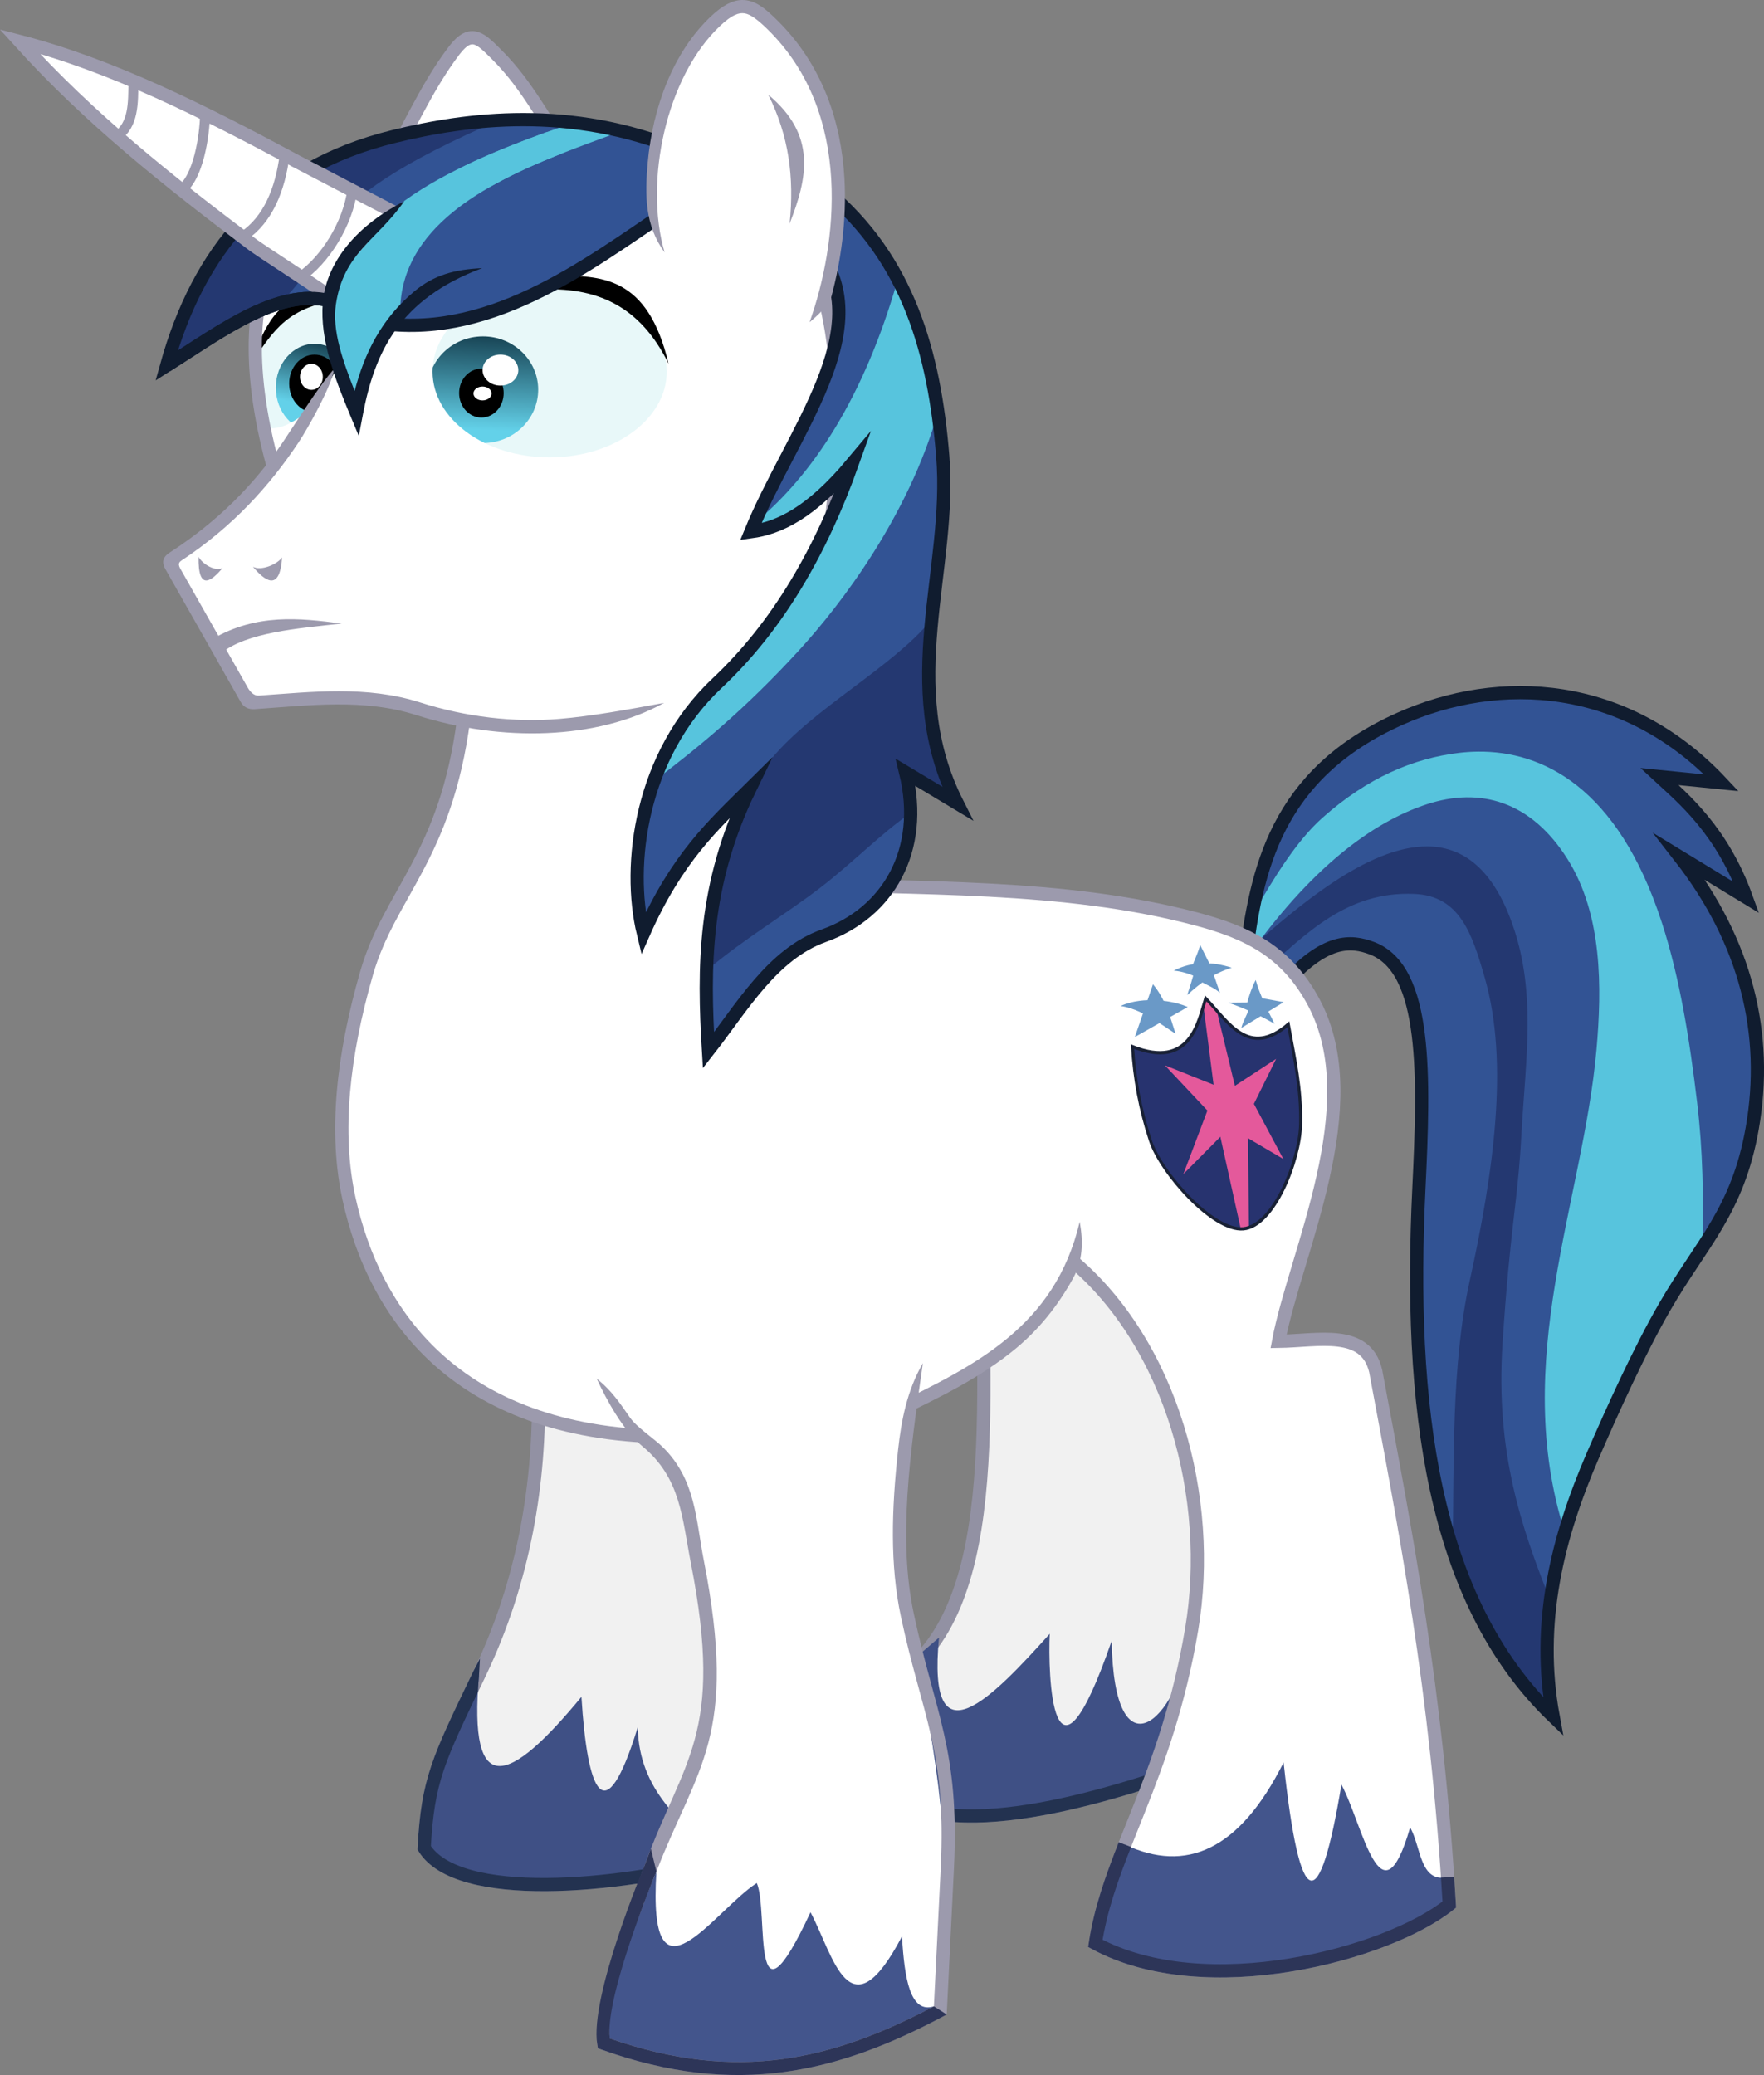 <?xml version="1.0" encoding="UTF-8" standalone="no"?>
<!-- Created with Inkscape (http://www.inkscape.org/) -->
<svg xmlns:dc="http://purl.org/dc/elements/1.1/" xmlns:cc="http://creativecommons.org/ns#" xmlns:rdf="http://www.w3.org/1999/02/22-rdf-syntax-ns#" xmlns:svg="http://www.w3.org/2000/svg" xmlns="http://www.w3.org/2000/svg" xmlns:xlink="http://www.w3.org/1999/xlink" xmlns:sodipodi="http://sodipodi.sourceforge.net/DTD/sodipodi-0.dtd" xmlns:inkscape="http://www.inkscape.org/namespaces/inkscape" id="svg2" version="1.1" inkscape:version="0.91 r13725" width="5338.481" height="6278.173" viewBox="0 0 5338.481 6278.173" sodipodi:docname="Shining-TechnoU.svg" inkscape:export-filename="/home/tps/Crypt/tmp/wip/reqs/Orgs/Shining-Techno.png" inkscape:export-xdpi="101.15044" inkscape:export-ydpi="101.15044">
  <rect x="0" y="0" width="5338.481" height="6278.173" fill="#808080" stroke="none"/>
  <defs id="defs6">
    <linearGradient inkscape:collect="always" id="linearGradient5582">
      <stop style="stop-color:#1a4859;stop-opacity:1;" offset="0" id="stop5584"/>
      <stop style="stop-color:#63d1e9;stop-opacity:1" offset="1" id="stop5586"/>
    </linearGradient>
    <clipPath clipPathUnits="userSpaceOnUse" id="clipPath4140">
      <rect style="opacity:1;fill:#f5f5f5;fill-opacity:1;stroke:none;stroke-width:20;stroke-linecap:butt;stroke-linejoin:miter;stroke-miterlimit:6;stroke-dasharray:none;stroke-opacity:1" id="rect4142" width="287.687" height="300.195" x="1293.029" y="448.339"/>
    </clipPath>
    <clipPath clipPathUnits="userSpaceOnUse" id="clipPath4140-3">
      <rect style="opacity:1;fill:#f5f5f5;fill-opacity:1;stroke:none;stroke-width:20;stroke-linecap:butt;stroke-linejoin:miter;stroke-miterlimit:6;stroke-dasharray:none;stroke-opacity:1" id="rect4142-6" width="287.687" height="300.195" x="1293.029" y="448.339"/>
    </clipPath>
    <clipPath clipPathUnits="userSpaceOnUse" id="clipPath4424">
      <g id="g4426" style="opacity:1" transform="translate(-4.0036525e-6,3.6252942e-5)">
        <ellipse style="opacity:1;fill:#ffffff;fill-opacity:1;stroke:none;stroke-width:20;stroke-linecap:butt;stroke-linejoin:miter;stroke-miterlimit:6;stroke-dasharray:none;stroke-opacity:1" id="ellipse4428" cx="-531.529" cy="-232.31" rx="368.857" ry="408.992" transform="matrix(1,0,-0.067,0.998,0,0)"/>
        <path style="color:#000000;font-style:normal;font-variant:normal;font-weight:normal;font-stretch:normal;font-size:medium;line-height:normal;font-family:sans-serif;text-indent:0;text-align:start;text-decoration:none;text-decoration-line:none;text-decoration-style:solid;text-decoration-color:#000000;letter-spacing:normal;word-spacing:normal;text-transform:none;direction:ltr;block-progression:tb;writing-mode:lr-tb;baseline-shift:baseline;text-anchor:start;white-space:normal;clip-rule:nonzero;display:inline;overflow:visible;visibility:visible;opacity:1;isolation:auto;mix-blend-mode:normal;color-interpolation:sRGB;color-interpolation-filters:linearRGB;solid-color:#000000;solid-opacity:1;fill:#000000;fill-opacity:1;fill-rule:nonzero;stroke:none;stroke-width:30;stroke-linecap:butt;stroke-linejoin:miter;stroke-miterlimit:6;stroke-dasharray:none;stroke-dashoffset:0;stroke-opacity:1;color-rendering:auto;image-rendering:auto;shape-rendering:auto;text-rendering:auto;enable-background:accumulate" d="m -472.334,-647.443 c -44.481,-0.474 -93.602,6.246 -142.943,23.211 -54.177,18.628 -107.904,50.534 -155.292,98.737 -63.952,65.052 -84.797,133.618 -104.769,225.213 30.341,-52.788 56.394,-115.026 89.995,-161.676 50.807,-70.538 115.154,-111.668 179.822,-133.903 104.512,-35.935 211.774,-19.724 257.875,5.695 44.693,24.643 130.794,104.274 167.531,217.748 25.649,79.224 30.089,175.745 -20.497,284.1 -24.978,53.504 -55.298,100.145 -83.61,154.629 -0.993,7.945 111.829,-121.638 134.035,-205.381 24.227,-91.369 21.164,-172.937 -1.385,-242.588 -39.615,-122.366 -127.852,-205.147 -181.59,-234.777 -32.462,-17.899 -81.982,-30.399 -139.172,-31.008 z" id="path4430" inkscape:connector-curvature="0" sodipodi:nodetypes="ssscssssscssss"/>
      </g>
    </clipPath>
    <clipPath clipPathUnits="userSpaceOnUse" id="clipPath4461">
      <path sodipodi:nodetypes="ccccc" inkscape:connector-curvature="0" id="path4463" d="m -785.363,-451.994 78.985,569.002 c 123.996,-166.749 238.766,-340.255 332.711,-648.369 l -165.933,-142.507 c -79.694,8.334 -162.622,111.978 -245.763,221.874 z" style="opacity:1;fill:#ffffff;fill-opacity:1;stroke:none;stroke-width:20;stroke-linecap:butt;stroke-linejoin:miter;stroke-miterlimit:6;stroke-dasharray:none;stroke-opacity:1"/>
    </clipPath>
    <clipPath clipPathUnits="userSpaceOnUse" id="clipPath5072">
      <path sodipodi:nodetypes="cssssssccssssc" inkscape:connector-curvature="0" id="path5074" d="m -3146.154,4024.996 c -233.077,-348.104 -171.649,-690.167 234.185,-926.698 245.512,-143.091 330.151,-325.447 402.957,-544.745 180.815,-544.629 391.216,-328.736 634.177,-508.48 97.004,-71.764 174.225,-176.713 226.747,-292.237 68.979,-151.724 54.354,-343.146 93.081,-491.678 83.515,-320.307 290.864,-306.877 516.083,-389.021 420.48,-153.361 524.811,-383.978 588.432,-624.07 L -1586.592,-1081.24 c -211.422,91.515 -525.738,510.622 -681.956,735.175 -114.688,164.857 -200.769,266.209 -340.687,361.427 -212.347,144.508 -313.579,393.245 -335.193,671.958 -26.166,337.395 -177.652,398.531 -357.695,583.326 -792.927,813.857 -311.308,2494.378 155.969,2754.35 z" style="opacity:1;fill:#0000ff;fill-opacity:1;stroke:#0000ad;stroke-width:40;stroke-linecap:butt;stroke-linejoin:miter;stroke-miterlimit:6;stroke-dasharray:none;stroke-opacity:1"/>
    </clipPath>
    <clipPath clipPathUnits="userSpaceOnUse" id="clipPath5218">
      <path sodipodi:nodetypes="cssscsscsc" inkscape:connector-curvature="0" id="path5220" d="m 2555.366,-1201.098 c -129.047,-260.382 -0.833,-321.636 208.578,-286.143 109.579,18.572 241.744,25.315 367.637,21.786 335.876,-9.417 359.244,-209.658 438.49,-367.984 30.485,-60.907 126.267,-63.102 154.246,-136.197 -147.508,-42.045 -279.288,-125.32 -457.907,-102.766 -196.167,24.77 -365.245,70.562 -542.449,127.127 -88.96,28.396 -167.367,78.704 -216.252,189.429 -78.364,60.094 -123.796,125.821 -143.673,190.893 -37.332,122.215 28.56,307.534 191.329,363.855 z" style="display:inline;opacity:1;fill:#0000ff;fill-opacity:1;stroke:none;stroke-width:50.447;stroke-linecap:butt;stroke-linejoin:miter;stroke-miterlimit:6;stroke-dasharray:none;stroke-opacity:1"/>
    </clipPath>
    <clipPath clipPathUnits="userSpaceOnUse" id="clipPath5072-2">
      <path sodipodi:nodetypes="cssssssccssssc" inkscape:connector-curvature="0" id="path5074-0" d="m -3146.154,4024.996 c -233.077,-348.104 -171.649,-690.167 234.185,-926.698 245.512,-143.091 330.151,-325.447 402.957,-544.745 180.815,-544.629 391.216,-328.736 634.177,-508.48 97.004,-71.764 174.225,-176.713 226.747,-292.237 68.979,-151.724 54.354,-343.146 93.081,-491.678 83.515,-320.307 290.864,-306.877 516.083,-389.021 420.48,-153.361 524.811,-383.978 588.432,-624.07 L -1586.592,-1081.24 c -211.422,91.515 -525.738,510.622 -681.956,735.175 -114.688,164.857 -200.769,266.209 -340.687,361.427 -212.347,144.508 -313.579,393.245 -335.193,671.958 -26.166,337.395 -177.652,398.531 -357.695,583.326 -792.927,813.857 -311.308,2494.378 155.969,2754.35 z" style="opacity:1;fill:#0000ff;fill-opacity:1;stroke:#0000ad;stroke-width:40;stroke-linecap:butt;stroke-linejoin:miter;stroke-miterlimit:6;stroke-dasharray:none;stroke-opacity:1"/>
    </clipPath>
    <clipPath clipPathUnits="userSpaceOnUse" id="clipPath5218-6">
      <path sodipodi:nodetypes="cssscsscsc" inkscape:connector-curvature="0" id="path5220-8" d="m 2555.366,-1201.098 c -129.047,-260.382 -0.833,-321.636 208.578,-286.143 109.579,18.572 241.744,25.315 367.637,21.786 335.876,-9.417 359.244,-209.658 438.49,-367.984 30.485,-60.907 126.267,-63.102 154.246,-136.197 -147.508,-42.045 -279.288,-125.32 -457.907,-102.766 -196.167,24.77 -365.245,70.562 -542.449,127.127 -88.96,28.396 -167.367,78.704 -216.252,189.429 -78.364,60.094 -123.796,125.821 -143.673,190.893 -37.332,122.215 28.56,307.534 191.329,363.855 z" style="display:inline;opacity:1;fill:#0000ff;fill-opacity:1;stroke:none;stroke-width:50.447;stroke-linecap:butt;stroke-linejoin:miter;stroke-miterlimit:6;stroke-dasharray:none;stroke-opacity:1"/>
    </clipPath>
    <clipPath clipPathUnits="userSpaceOnUse" id="clipPath5956">
      <path style="opacity:1;fill:#0000ff;fill-opacity:1;stroke:none;stroke-width:40;stroke-linecap:butt;stroke-linejoin:miter;stroke-miterlimit:6;stroke-dasharray:none;stroke-opacity:1" d="M -16.953,-1235.148 C 814.576,-890.731 917.197,451.457 70.757,938.487" id="path5958" inkscape:connector-curvature="0" sodipodi:nodetypes="cc"/>
    </clipPath>
    <clipPath clipPathUnits="userSpaceOnUse" id="clipPath6723">
      <path style="display:inline;opacity:1;fill:#0000ff;fill-opacity:1;stroke:none;stroke-width:40;stroke-linecap:butt;stroke-linejoin:miter;stroke-miterlimit:5;stroke-dasharray:none;stroke-opacity:1" d="m 1188.104,1446.805 c 420.964,-334.918 1044.274,-362.579 1486.958,-185.051 994.24,589.34 651.433,1594.728 508.298,2264.913 101.614,496.232 -71.863,714.841 -364.232,824.546 -954.776,-439.666 -1141.838,-112.252 -1226.589,170.387 -142.756,476.079 -279.293,699.479 -697.595,720.818 -303.096,15.462 -516.947,147.192 -745.719,268.634 -274.614,145.775 -493.549,136.729 -842.031,45.076 -280.42,-73.752 -1131.796,-12.319 -1166.242,-185.399 285.792,21.549 343.93,-216.996 502.33,-375.471 178.931,-179.016 79.023,-398.181 167.217,-582.138 192.48,-401.476 988.282,-455.514 1277.919,-760.62 292.95,-308.595 155.421,-886.087 617.379,-979.412 628.537,-126.977 2406.206,-619.86 482.306,-1226.284 z" id="path6725" inkscape:connector-curvature="0" sodipodi:nodetypes="ccccsssscssssc"/>
    </clipPath>
    <clipPath clipPathUnits="userSpaceOnUse" id="clipPath6816">
      <path style="opacity:1;fill:none;fill-opacity:1;stroke:#00ff00;stroke-width:40;stroke-linecap:butt;stroke-linejoin:miter;stroke-miterlimit:5;stroke-dasharray:none;stroke-opacity:1" d="m 1271.875,3445.625 365.625,9.375 -126.562,406.25 -88.951,34.149 -21.863,78.222 -52.378,301.691 c 0,0 0.883,219.319 8.695,219.319 7.812,0 319.443,-56.583 319.443,-56.583 l 57.734,-61.82 L 2050,4005 l 218.75,-3.125 -17.188,693.75 c 0,0 -864.062,59.375 -871.875,51.562 C 1371.875,4739.375 864.062,4605 864.062,4605 Z" id="path6818" inkscape:connector-curvature="0" sodipodi:nodetypes="ccccccscccccscc"/>
    </clipPath>
    <clipPath clipPathUnits="userSpaceOnUse" id="clipPath4593">
      <path style="opacity:0.597;fill:none;fill-opacity:0.98;stroke:#00ff00;stroke-width:40;stroke-linecap:butt;stroke-linejoin:miter;stroke-miterlimit:6;stroke-dasharray:none;stroke-opacity:0.98" d="m -562.823,392.418 5276.784,-415.425 894.68,3338.991 0,4006.08 -5075.449,0 -5515.433,0 0,-3641.6 2252.312,-1675.72 1288.011,2258.759 432.356,108.215 58.024,79.833 -1157.521,1019.691 942.036,327.043 L 431.833,5658.631 1522.136,5200.08 1511.581,4024.075 -180.654,2551.916 -1991.023,1454.999 Z" id="path4595" inkscape:connector-curvature="0" sodipodi:nodetypes="ccccccccccccccccccc"/>
    </clipPath>
    <clipPath clipPathUnits="userSpaceOnUse" id="clipPath6470">
      <path clip-path="url(#clipPath4593)" style="opacity:1;fill:#00007d;fill-opacity:1;stroke:#00002e;stroke-width:40;stroke-linecap:butt;stroke-linejoin:miter;stroke-miterlimit:6;stroke-dasharray:none;stroke-opacity:1" d="m -507.304,1305.186 c 584.226,-157.526 1121.385,-92.519 1706.321,-125.597 211.164,-11.941 413.475,38.938 576.696,138.326 815.791,496.754 1213.068,1956.093 905.587,2814.262 C 2407.361,4848.84 1048.936,5309.305 379.03,5401.062 -223.292,5483.563 -3103.127,5063.794 -1759.757,4515.496 -746.426,4101.904 906.961,3641.617 792.344,3704.935 710.056,3750.394 -351.574,3253.873 -1514.831,3550.59 c -1024.716,261.378 -2243.775,881.254 -2392.557,1678.497 -140.838,754.679 1548.61,1286.115 2037.243,1418.511 C -778.811,6943.297 807.716,7195.405 2633.635,7118.464 3955.367,7062.768 4497.976,6512.18 5026.152,5413.883 5635.53,4146.733 4853.473,3009.901 4836.534,2248.02 4819.595,1486.14 4459.302,1280.084 4019.2,971.434 3514.648,617.585 2956.639,399.027 2341.577,346.839 974.842,230.871 290.278,782.277 -507.304,1305.186 Z" id="path6472" inkscape:connector-curvature="0" sodipodi:nodetypes="csscsssssssszssc"/>
    </clipPath>
    <clipPath clipPathUnits="userSpaceOnUse" id="clipPath7346">
      <path sodipodi:nodetypes="cccsssssssszssc" inkscape:connector-curvature="0" id="path7348" d="m -507.304,1305.186 c 654.407,-176.45 1248.88,-94.457 1919.67,-134.835 1054.479,228.105 1619.147,1984.393 1268.934,2961.827 C 2407.361,4848.84 1048.936,5309.305 379.03,5401.062 -223.292,5483.563 -3103.127,5063.794 -1759.757,4515.496 -746.426,4101.904 906.961,3641.617 792.344,3704.935 710.056,3750.394 -351.574,3253.873 -1514.831,3550.59 c -1024.716,261.378 -2243.775,881.254 -2392.557,1678.497 -140.838,754.679 1548.61,1286.115 2037.243,1418.511 C -778.811,6943.297 807.716,7195.405 2633.635,7118.464 3955.367,7062.768 4497.976,6512.18 5026.152,5413.883 5635.53,4146.733 4853.473,3009.901 4836.534,2248.02 4819.595,1486.14 4459.302,1280.084 4019.2,971.434 3514.648,617.585 2956.639,399.027 2341.577,346.839 974.842,230.871 290.278,782.277 -507.304,1305.186 Z" style="opacity:1;fill:#00007d;fill-opacity:1;stroke:#00002e;stroke-width:40;stroke-linecap:butt;stroke-linejoin:miter;stroke-miterlimit:6;stroke-dasharray:none;stroke-opacity:1"/>
    </clipPath>
    <clipPath clipPathUnits="userSpaceOnUse" id="clipPath7466">
      <path sodipodi:nodetypes="cscc" inkscape:connector-curvature="0" id="path7468" d="m -1166.302,8511.241 c -241.856,-289.175 -557.364,-252.68 -678.968,-100.798 -336.201,419.91 -296.528,1124.962 21.711,1541.308 24.444,-677.648 195.992,-1206.05 657.257,-1440.51 z" style="display:inline;opacity:1;fill:#00007d;fill-opacity:1;stroke:#00002e;stroke-width:40;stroke-linecap:butt;stroke-linejoin:miter;stroke-miterlimit:6;stroke-dasharray:none;stroke-opacity:1"/>
    </clipPath>
    <clipPath clipPathUnits="userSpaceOnUse" id="clipPath5344">
      <path style="opacity:1;fill:none;fill-opacity:1;stroke:#ff0000;stroke-width:40;stroke-linecap:butt;stroke-linejoin:miter;stroke-miterlimit:6;stroke-dasharray:none;stroke-opacity:1" d="m 3199.514,5066.62 4.972,-88.941 c -124.829,259.115 -198.613,408.332 -209.711,613.054 45.417,73.771 -78.082,141.046 78.796,157.317 193.529,20.073 681.715,-24.211 852.036,-70.168 -115.192,-115.768 -241.395,-256.948 -245.919,-451.764 -100.603,326.549 -152.599,194.65 -170.312,-92.188 -215.196,260.712 -343.87,319.907 -309.861,-67.312 z" id="path5346" inkscape:connector-curvature="0" sodipodi:nodetypes="cccscccc"/>
    </clipPath>
    <linearGradient inkscape:collect="always" xlink:href="#linearGradient5582" id="linearGradient5588" x1="-712.533" y1="-460.195" x2="-725.15" y2="-183.981" gradientUnits="userSpaceOnUse"/>
    <clipPath clipPathUnits="userSpaceOnUse" id="clipPath5598">
      <ellipse ry="259.352" rx="354.35" cy="-360.045" cx="-522.508" id="ellipse5600" style="opacity:1;fill:#e8f8f9;fill-opacity:1;stroke:none;stroke-width:1;stroke-linecap:butt;stroke-linejoin:miter;stroke-miterlimit:6;stroke-dasharray:none;stroke-opacity:1"/>
    </clipPath>
    <linearGradient inkscape:collect="always" xlink:href="#linearGradient5582" id="linearGradient5616" x1="-1214.28" y1="-438.17" x2="-1252.342" y2="-256.92" gradientUnits="userSpaceOnUse"/>
    <clipPath clipPathUnits="userSpaceOnUse" id="clipPath5627">
      <path sodipodi:nodetypes="cccccc" inkscape:connector-curvature="0" id="path5629" d="m -1390.342,-195.983 c 42.397,23.56 100.091,-17.718 122.444,-34.061 52.074,-65.393 93.152,-100.425 113.494,-183.127 l -1.562,-168.75 c -136.197,-20.637 -209.082,69.523 -262.5,193.75 z" style="opacity:1;fill:#e8f8f9;fill-opacity:1;stroke:none;stroke-width:1;stroke-linecap:butt;stroke-linejoin:miter;stroke-miterlimit:6;stroke-dasharray:none;stroke-opacity:1"/>
    </clipPath>
  </defs>
  <sodipodi:namedview pagecolor="#9bffc1" bordercolor="#666666" borderopacity="1" objecttolerance="10" gridtolerance="10" guidetolerance="10" inkscape:pageopacity="0" inkscape:pageshadow="2" inkscape:window-width="1920" inkscape:window-height="1060" id="namedview4" showgrid="false" inkscape:zoom="0.080000001" inkscape:cx="4157.4143" inkscape:cy="2567.9492" inkscape:window-x="0" inkscape:window-y="0" inkscape:window-maximized="1" inkscape:current-layer="layer2" showguides="true" inkscape:showpageshadow="false" borderlayer="true" fit-margin-top="0" fit-margin-left="0" fit-margin-right="0" fit-margin-bottom="0"/>
  <g inkscape:groupmode="layer" id="layer2" inkscape:label="Vec" style="display:inline;opacity:1" transform="translate(2185.941,1484.602)">
    <g id="g5377">
      <path style="opacity:1;fill:#325394;fill-opacity:1;stroke:none;stroke-width:40;stroke-linecap:butt;stroke-linejoin:miter;stroke-miterlimit:6;stroke-dasharray:none;stroke-opacity:1" d="m 1583.095,1418.08 c 33.385,-267.894 90.277,-559.567 467.604,-727.98 301.037,-134.363 683.556,-115.157 973.021,193.605 l -187.5,-18.75 c 71,65.656 189.2,162.416 262.5,365.625 l -200,-121.875 c 199.833,256.203 268.049,535.33 218.268,820.126 -43.831,250.755 -154.152,348.759 -265.502,541.536 -75.765,131.169 -156.57,309.054 -217.311,449.472 -106.391,245.952 -171.894,506.16 -119.831,788.867 -370.153,-356.414 -437.241,-949.337 -406.25,-1596.875 16.081,-335.989 26.467,-664.075 -142.023,-727.538 -63.119,-23.774 -142.563,-31.518 -270.477,115.038" id="path5365" inkscape:connector-curvature="0" sodipodi:nodetypes="csccccssscssc"/>
      <path transform="translate(-3935.655,-1484.602)" id="path5372" d="m 6070.664,2560.871 c -183.816,-2.135 -401.617,190.105 -533.164,304.31 l 3.342,53.455 30.818,22.258 c 130.98,-115.761 254.174,-244.998 458.142,-236.318 138.359,5.888 175.155,120.929 213.436,254.166 73.93,257.319 26.418,588.678 -45.815,917.154 -56.148,255.333 -47.105,555.409 -51.342,812.6 64.369,196.268 161.805,367.973 303.918,504.81 -22.246,-120.795 -23.013,-237.48 -8.312,-350.703 -87.606,-219.806 -166.259,-448.564 -144.812,-777.422 23.561,-361.285 45.441,-419.22 56.984,-629.643 12.955,-236.154 48.202,-442.325 -33.35,-656.377 -60.517,-158.842 -150.186,-217.134 -249.846,-218.291 z" style="opacity:1;fill:#243871;fill-opacity:1;stroke:none;stroke-width:1;stroke-linecap:butt;stroke-linejoin:miter;stroke-miterlimit:6;stroke-dasharray:none;stroke-opacity:1" inkscape:connector-curvature="0"/>
      <path transform="translate(-3935.655,-1484.602)" inkscape:connector-curvature="0" id="path5367" d="m 6223.262,2274.102 c -19.823,0.168 -39.23,1.484 -58.068,3.725 -137.631,16.371 -276.489,74.74 -412.953,196.125 -77.203,68.672 -144.312,176.194 -214.418,298.834 -7.769,43.506 -13.727,87.006 -19.072,129.896 l 1.461,1.055 c 194.798,-277.616 383.001,-416.63 547.838,-470.476 160.497,-52.429 314.901,-9.898 425.701,166.297 105.589,167.907 104.189,388.685 87.451,576.623 -40.865,458.85 -260.886,941.765 -95.885,1460.15 22.785,-78.813 51.7,-156.032 84.514,-231.891 60.74,-140.418 141.546,-318.301 217.31,-449.471 39.299,-68.038 78.456,-124.267 114.621,-179.576 4.035,-151.495 1.521,-294.235 -15.941,-439.885 -22.668,-189.068 -51.935,-374.486 -106.133,-542.201 -134.157,-415.151 -364.798,-520.83 -556.426,-519.205 z" style="opacity:1;fill:#57c4dd;fill-opacity:1;stroke:none;stroke-width:1;stroke-linecap:butt;stroke-linejoin:miter;stroke-miterlimit:6;stroke-dasharray:none;stroke-opacity:1"/>
      <path sodipodi:nodetypes="csccccssscssc" inkscape:connector-curvature="0" id="path5363" d="m 1583.095,1418.08 c 33.385,-267.894 90.277,-559.567 467.604,-727.98 301.037,-134.363 683.556,-115.157 973.021,193.605 l -187.5,-18.75 c 71,65.656 189.2,162.416 262.5,365.625 l -200,-121.875 c 199.833,256.203 268.049,535.33 218.268,820.126 -43.831,250.755 -154.152,348.759 -265.502,541.536 -75.765,131.169 -156.57,309.054 -217.311,449.472 -106.391,245.952 -171.894,506.16 -119.831,788.867 -370.153,-356.414 -437.241,-949.337 -406.25,-1596.875 16.081,-335.989 26.467,-664.075 -142.023,-727.538 -63.119,-23.774 -142.563,-31.518 -270.477,115.038" style="opacity:1;fill:none;fill-opacity:1;stroke:#101c2f;stroke-width:40;stroke-linecap:butt;stroke-linejoin:miter;stroke-miterlimit:6;stroke-dasharray:none;stroke-opacity:1"/>
    </g>
    <path style="opacity:1;fill:#ffffff;fill-opacity:1;stroke:#9c9aad;stroke-width:40;stroke-linecap:butt;stroke-linejoin:miter;stroke-miterlimit:6;stroke-dasharray:none;stroke-opacity:1" d="m -1037.028,-945.412 c 78.908,-126.423 135.534,-268.332 226.007,-386.924 51.983,-68.138 81.775,-33.234 129.238,14.004 96.929,96.469 142.707,202.388 221.864,302.163" id="path4272" inkscape:connector-curvature="0" sodipodi:nodetypes="cssc"/>
    <path style="opacity:1;fill:#f1f1f1;fill-opacity:1;stroke:#9291a3;stroke-width:40;stroke-linecap:butt;stroke-linejoin:miter;stroke-miterlimit:6;stroke-dasharray:none;stroke-opacity:1" d="m 502.6,3945.188 c 212.855,154.521 693.964,-3.01 984.906,-108.411 l 69.075,-721.024 -415.362,-999.889 -356.025,86.657 c 0.133,553.274 75.027,1218.7 -290.441,1409.844 z" id="path4215" inkscape:connector-curvature="0" sodipodi:nodetypes="ccccccc"/>
    <path style="opacity:1;fill:#3f5085;fill-opacity:1;stroke:none;stroke-width:1;stroke-linecap:butt;stroke-linejoin:miter;stroke-miterlimit:6;stroke-dasharray:none;stroke-opacity:1" d="m 655.845,3470.108 c -37.487,389.429 161.745,181.108 335.063,-11.403 -5.625,117.235 5.854,545.526 187.389,21.496 7.356,415.152 197.247,243.242 235.932,-6.177 l 101.679,389.369 c -282.58,58.533 -560.931,152.31 -851.562,143.75 L 515.627,3590.29 Z" id="path5353" inkscape:connector-curvature="0" sodipodi:nodetypes="cccccccc"/>
    <path style="opacity:1;fill:none;fill-opacity:1;stroke:#233250;stroke-width:40;stroke-linecap:butt;stroke-linejoin:miter;stroke-miterlimit:6;stroke-dasharray:none;stroke-opacity:1" d="m 4438.255,5429.79 0,0 c 212.855,154.521 693.964,-3.01 984.906,-108.411" id="path5348" transform="translate(-3935.655,-1484.602)" inkscape:connector-curvature="0" sodipodi:nodetypes="ccc"/>
    <path style="opacity:1;fill:#f1f1f1;fill-opacity:1;stroke:#9291a3;stroke-width:40;stroke-linecap:butt;stroke-linejoin:miter;stroke-miterlimit:6;stroke-dasharray:none;stroke-opacity:1" d="m -556.383,2714.746 c 4.972,283.239 -41.639,580.573 -179.757,867.273 -124.829,259.115 -154.972,319.391 -166.069,524.114 101.445,164.778 587.09,119.536 895.476,36.326 L 124.41,2742.227" id="path4213" inkscape:connector-curvature="0" sodipodi:nodetypes="csccc"/>
    <g id="g4227">
      <path style="opacity:1;fill:#ffffff;fill-opacity:1;stroke:none;stroke-width:40;stroke-linecap:butt;stroke-linejoin:miter;stroke-miterlimit:6;stroke-dasharray:none;stroke-opacity:1" d="m 1064.805,2338.709 c 446.311,481.084 392.63,963.794 302.547,1349.669 -100.765,431.63 -199.902,423.254 -241.526,697.523 333.79,180.016 881.037,46.532 1068.941,-104.024 -37.705,-648.517 -126.606,-1132.139 -217.507,-1618.856 -30.498,-127.801 -174.211,-90.998 -293.821,-89.238 50.261,-267.495 272.228,-712.902 107.086,-1024.638 C 1707.723,1392.839 1586.348,1335.987 1434.243,1295.742 1026.697,1187.91 584.232,1206.521 156.772,1187.024" id="path4219" inkscape:connector-curvature="0" sodipodi:nodetypes="csccccssc"/>
      <path sodipodi:nodetypes="csccccssc" inkscape:connector-curvature="0" id="path4217" d="m 1056.2,2327.759 c 304.778,253.732 430.601,721.993 364.276,1116.869 -76.306,454.298 -249.902,676.379 -291.526,950.648 333.79,180.016 883.287,33.157 1071.191,-117.399 -37.705,-648.517 -131.981,-1128.139 -222.882,-1614.856 -30.498,-127.801 -174.211,-90.998 -293.821,-89.238 50.261,-267.495 272.228,-712.902 107.086,-1024.638 -82.802,-156.306 -204.177,-213.157 -356.282,-253.402 -403.993,-106.891 -842.299,-89.535 -1266.287,-108.216" style="opacity:1;fill:none;fill-opacity:1;stroke:#9c9aad;stroke-width:40;stroke-linecap:butt;stroke-linejoin:miter;stroke-miterlimit:6;stroke-dasharray:none;stroke-opacity:1"/>
      <path sodipodi:nodetypes="cccccccc" inkscape:connector-curvature="0" id="path5357" d="m 1218.318,4096.397 c -40.176,102.156 -73.892,196.911 -89.367,298.878 333.79,180.016 883.287,33.157 1071.191,-117.399 -1.623,-27.909 -3.35,-55.505 -5.177,-82.802 -85.162,17.501 -80.103,-93.886 -113.432,-150.432 -88.085,304.835 -142.739,-8.814 -207.812,-129.688 -66.476,398.971 -125.189,396.249 -175,-67.188 -134.033,267.756 -296.389,334.896 -480.402,248.63 z" style="opacity:1;fill:#43558c;fill-opacity:1;stroke:none;stroke-width:1;stroke-linecap:butt;stroke-linejoin:miter;stroke-miterlimit:6;stroke-dasharray:none;stroke-opacity:1"/>
      <path style="opacity:1;fill:none;fill-opacity:1;stroke:#2d3558;stroke-width:40;stroke-linecap:butt;stroke-linejoin:miter;stroke-miterlimit:6;stroke-dasharray:none;stroke-opacity:1" d="m 1218.318,4096.397 c -40.176,102.156 -73.892,196.911 -89.367,298.878 333.79,180.016 883.287,33.157 1071.191,-117.399 -1.623,-27.909 -3.35,-55.505 -5.177,-82.802" id="path5355" inkscape:connector-curvature="0" sodipodi:nodetypes="cccc"/>
    </g>
    <g id="g4237">
      <path style="opacity:1;fill:#ffffff;fill-opacity:1;stroke:none;stroke-width:40;stroke-linecap:butt;stroke-linejoin:miter;stroke-miterlimit:6;stroke-dasharray:none;stroke-opacity:1" d="m -782.746,690.838 c -54.055,417.548 -224.497,527.707 -293.766,768.936 -72.297,251.771 -97.01,482.531 -53.042,682.965 76.004,346.474 321.856,708.464 952.662,719.447 l 698.723,-75.179 C 772.21,2665.574 1023.353,2545.059 1101.152,2216.53 L 325.212,1323.909 171.987,1195.7 228.274,690.838 Z" id="path4233" inkscape:connector-curvature="0" sodipodi:nodetypes="cssccc"/>
      <path sodipodi:nodetypes="csssscccssscsccssssccc" inkscape:connector-curvature="0" id="path4231" d="m -802.58,688.27 c -26.713,206.342 -81.603,335.066 -139.029,443.816 -57.426,108.751 -118.514,198.147 -154.127,322.168 -72.858,253.725 -98.346,487.666 -53.353,692.769 38.657,176.222 120.797,357.481 274.418,496.096 153.621,138.614 378.25,233.505 697.432,239.062 l 1.248,0.024 703.422,-75.686 3.129,-1.518 c 125.164,-60.704 252.078,-121.697 358.443,-210.199 68.118,-56.678 125.109,-126.283 172.083,-210.935 30.087,-54.219 31.614,-110.016 20.604,-171.946 -37.914,160.102 -117.023,267.887 -218.273,352.133 -100.414,83.55 -223.072,143.227 -347.229,203.443 l -693.898,74.66 c -310.985,-5.636 -524.341,-97.158 -670.164,-228.736 -146.008,-131.745 -224.797,-304.716 -262.144,-474.969 -42.943,-195.763 -19.005,-423.343 52.73,-673.16 33.657,-117.208 92.425,-203.506 151.051,-314.529 58.626,-111.023 115.984,-246.151 143.326,-457.357 l -39.668,-5.137 z" style="color:#000000;font-style:normal;font-variant:normal;font-weight:normal;font-stretch:normal;font-size:medium;line-height:normal;font-family:sans-serif;text-indent:0;text-align:start;text-decoration:none;text-decoration-line:none;text-decoration-style:solid;text-decoration-color:#000000;letter-spacing:normal;word-spacing:normal;text-transform:none;direction:ltr;block-progression:tb;writing-mode:lr-tb;baseline-shift:baseline;text-anchor:start;white-space:normal;clip-rule:nonzero;display:inline;overflow:visible;visibility:visible;opacity:1;isolation:auto;mix-blend-mode:normal;color-interpolation:sRGB;color-interpolation-filters:linearRGB;solid-color:#000000;solid-opacity:1;fill:#9c9aad;fill-opacity:1;fill-rule:nonzero;stroke:none;stroke-width:40;stroke-linecap:butt;stroke-linejoin:miter;stroke-miterlimit:6;stroke-dasharray:none;stroke-dashoffset:0;stroke-opacity:1;color-rendering:auto;image-rendering:auto;shape-rendering:auto;text-rendering:auto;enable-background:accumulate"/>
    </g>
    <path sodipodi:nodetypes="csccccccc" inkscape:connector-curvature="0" id="path4274" d="m -1359.856,-76.431 c -167.605,-615.819 79.678,-880.629 445.356,-969.485 232.274,-56.44 574.856,-10.619 773.523,76.967 l 434.918,372.857 c 109.383,366.948 13.642,904 -71.922,1400.912 L -778.632,698.502 c -183.329,-72.152 -396.215,-89.411 -637.915,-53.16 l -250.163,-431.531 z" style="opacity:1;fill:#ffffff;fill-opacity:1;stroke:none;stroke-width:40;stroke-linecap:butt;stroke-linejoin:miter;stroke-miterlimit:6;stroke-dasharray:none;stroke-opacity:1"/>
    <path style="opacity:1;fill:#e8f8f9;fill-opacity:1;stroke:none;stroke-width:1;stroke-linecap:butt;stroke-linejoin:miter;stroke-miterlimit:6;stroke-dasharray:none;stroke-opacity:1" d="m -1390.342,-195.983 c 42.397,23.56 100.091,-17.718 122.444,-34.061 52.074,-65.393 93.152,-100.425 113.494,-183.127 l -1.562,-168.75 c -136.197,-20.637 -209.082,69.523 -262.5,193.75 z" id="path5602" inkscape:connector-curvature="0" sodipodi:nodetypes="cccccc"/>
    <g id="g5620" clip-path="url(#clipPath5627)">
      <ellipse ry="132.749" rx="117.124" cy="-311.608" cx="-1234.092" id="path5604" style="opacity:1;fill:url(#linearGradient5616);fill-opacity:1;stroke:none;stroke-width:1.127;stroke-linecap:butt;stroke-linejoin:miter;stroke-miterlimit:6;stroke-dasharray:none;stroke-opacity:1"/>
      <ellipse style="opacity:1;fill:#000000;fill-opacity:1;stroke:none;stroke-width:0.741;stroke-linecap:butt;stroke-linejoin:miter;stroke-miterlimit:6;stroke-dasharray:none;stroke-opacity:1" id="ellipse5606" cx="-1234.092" cy="-324.108" rx="76.692" ry="87.63"/>
      <ellipse ry="39.396" rx="34.479" cy="-344.42" cx="-1243.467" id="ellipse5608" style="opacity:1;fill:#ffffff;fill-opacity:1;stroke:none;stroke-width:0.333;stroke-linecap:butt;stroke-linejoin:miter;stroke-miterlimit:6;stroke-dasharray:none;stroke-opacity:1"/>
    </g>
    <ellipse style="opacity:1;fill:#e8f8f9;fill-opacity:1;stroke:none;stroke-width:1;stroke-linecap:butt;stroke-linejoin:miter;stroke-miterlimit:6;stroke-dasharray:none;stroke-opacity:1" id="path5572" cx="-522.508" cy="-360.045" rx="354.35" ry="259.352"/>
    <path style="opacity:1;fill:#000000;fill-opacity:1;stroke:none;stroke-width:1;stroke-linecap:butt;stroke-linejoin:miter;stroke-miterlimit:6;stroke-dasharray:none;stroke-opacity:1" d="m -515.026,-650.027 c 148.99,-1.796 288.905,-1.187 352.37,265.812 -86.657,-176.699 -220.33,-234.345 -394.354,-223.828 z" id="path5568" inkscape:connector-curvature="0" sodipodi:nodetypes="cccc"/>
    <path style="color:#000000;font-style:normal;font-variant:normal;font-weight:normal;font-stretch:normal;font-size:medium;line-height:normal;font-family:sans-serif;text-indent:0;text-align:start;text-decoration:none;text-decoration-line:none;text-decoration-style:solid;text-decoration-color:#000000;letter-spacing:normal;word-spacing:normal;text-transform:none;direction:ltr;block-progression:tb;writing-mode:lr-tb;baseline-shift:baseline;text-anchor:start;white-space:normal;clip-rule:nonzero;display:inline;overflow:visible;visibility:visible;opacity:1;isolation:auto;mix-blend-mode:normal;color-interpolation:sRGB;color-interpolation-filters:linearRGB;solid-color:#000000;solid-opacity:1;fill:#9c9aad;fill-opacity:1;fill-rule:nonzero;stroke:none;stroke-width:40;stroke-linecap:butt;stroke-linejoin:miter;stroke-miterlimit:6;stroke-dasharray:none;stroke-dashoffset:0;stroke-opacity:1;color-rendering:auto;image-rendering:auto;shape-rendering:auto;text-rendering:auto;enable-background:accumulate" d="m 325.781,-601.219 -38.664,10.254 c 78.587,296.333 35.558,651.563 -22.773,996.605 -43.077,254.809 -91.459,503.906 -109.26,720.964 -6.375,77.736 7.302,140.588 39.953,214.315 C 173.157,1091.926 245.246,758.566 303.783,412.309 362.32,66.051 407.305,-293.81 325.781,-601.219 Z" id="path4241" inkscape:connector-curvature="0" sodipodi:nodetypes="ccsscsc"/>
    <path sodipodi:nodetypes="cccscccsccsc" inkscape:connector-curvature="0" id="path5453" d="M 301.845,-753.795 C 483.111,-511.715 210.216,-178.803 86.22,124.33 172.406,112.539 268.072,67.458 393.543,-82.456 300.428,178.512 170.982,406.959 -15.663,582.317 -246.596,799.284 -289.309,1132.114 -238.78,1339.955 c 101.703,-229.666 212.105,-328.846 321.875,-437.5 -140.775,289.623 -140.03,542.004 -125,790.625 C 59.853,1563.196 151.081,1402.056 307.471,1346.341 500.809,1277.461 612.613,1089.265 554.97,852.455 l 156.25,93.75 C 529.472,586.45 695.073,239.793 667.183,-104.025 641.925,-415.404 563.054,-701.387 314.345,-906.92" style="opacity:1;fill:#325394;fill-opacity:1;stroke:none;stroke-width:40;stroke-linecap:butt;stroke-linejoin:miter;stroke-miterlimit:6;stroke-dasharray:none;stroke-opacity:1"/>
    <path style="opacity:1;fill:#243871;fill-opacity:1;stroke:none;stroke-width:1;stroke-linecap:butt;stroke-linejoin:miter;stroke-miterlimit:6;stroke-dasharray:none;stroke-opacity:1" d="m 4569.51,1874.316 c -121.256,146.676 -358.64,268.026 -486.07,422.393 -31.017,37.573 -61.21,76.166 -90.473,115.76 8.595,-8.456 17.191,-16.908 25.783,-25.412 -95.656,196.798 -125.96,376.398 -130.85,549.311 113.646,-96.174 237.026,-168.203 343.082,-249.658 99.663,-76.545 182.812,-162.936 274.812,-227.258 0.062,-38.96 -4.825,-79.894 -15.17,-122.395 l 156.25,93.75 c -95.283,-188.604 -95.088,-373.607 -77.365,-556.49 z" transform="translate(-3935.655,-1484.602)" id="path5457" inkscape:connector-curvature="0"/>
    <path style="opacity:1;fill:#57c4dd;fill-opacity:1;stroke:none;stroke-width:1;stroke-linecap:butt;stroke-linejoin:miter;stroke-miterlimit:6;stroke-dasharray:none;stroke-opacity:1" d="m 4466.91,844.926 c -102.173,357.639 -257.299,592.591 -434.141,738.182 -3.736,8.629 -7.383,17.24 -10.895,25.824 86.186,-11.791 181.852,-56.87 307.322,-206.785 -93.115,260.969 -222.559,489.415 -409.205,664.773 -91.165,85.652 -152.993,189.361 -191.336,296.309 135.018,-101.987 276.286,-217.835 439.09,-395.5 127.706,-139.363 331.719,-407.407 420.359,-720.812 -20.482,-143.431 -56.759,-279.379 -121.195,-401.99 z" transform="translate(-3935.655,-1484.602)" id="path5455" inkscape:connector-curvature="0"/>
    <path style="color:#000000;font-style:normal;font-variant:normal;font-weight:normal;font-stretch:normal;font-size:medium;line-height:normal;font-family:sans-serif;text-indent:0;text-align:start;text-decoration:none;text-decoration-line:none;text-decoration-style:solid;text-decoration-color:#000000;letter-spacing:normal;word-spacing:normal;text-transform:none;direction:ltr;block-progression:tb;writing-mode:lr-tb;baseline-shift:baseline;text-anchor:start;white-space:normal;clip-rule:nonzero;display:inline;overflow:visible;visibility:visible;opacity:1;isolation:auto;mix-blend-mode:normal;color-interpolation:sRGB;color-interpolation-filters:linearRGB;solid-color:#000000;solid-opacity:1;fill:#9c9aad;fill-opacity:1;fill-rule:nonzero;stroke:none;stroke-width:40;stroke-linecap:butt;stroke-linejoin:miter;stroke-miterlimit:6;stroke-dasharray:none;stroke-dashoffset:0;stroke-opacity:1;color-rendering:auto;image-rendering:auto;shape-rendering:auto;text-rendering:auto;enable-background:accumulate" d="m -1335.689,-138.287 c -82.956,120.444 -190.175,230.782 -336.98,325.616 -18.203,11.759 -25.727,27.041 -12.905,49.653 l 227.743,401.654 c 9.553,16.847 23.949,23.692 43.366,22.329 166.238,-11.664 330.83,-32.406 488.543,17.967 257.133,82.127 545.728,75.307 749.82,-36.904 -112.598,20.763 -220.447,40.358 -317.857,48.471 -135.976,11.324 -282.695,-5.881 -419.794,-49.67 -163.392,-52.187 -328.741,-31.894 -489.108,-20.896 -14.562,0.999 -25.999,-11.297 -33.13,-23.873 l -203.466,-358.841 c -7.033,-12.404 -7.25,-19.288 2.295,-25.598 156.747,-103.639 267.835,-227.126 355.326,-358.589 26.474,-39.779 97.962,-166.123 107.846,-221.819 -39.14,39.365 -132.822,188.574 -161.699,230.5 z" id="path4245" inkscape:connector-curvature="0" sodipodi:nodetypes="sssssscssssssscs"/>
    <path style="opacity:1;fill:#9c9aad;fill-opacity:1;stroke:none;stroke-width:1;stroke-linecap:butt;stroke-linejoin:miter;stroke-miterlimit:6;stroke-dasharray:none;stroke-opacity:1" d="m -1151.779,401.997 c -128.699,-16.866 -257.797,-30.595 -390.578,46.394 l 26.862,42.036 c 79.099,-61.338 223.754,-73.11 363.716,-88.43 z" id="path4249" inkscape:connector-curvature="0" sodipodi:nodetypes="cccc"/>
    <path style="opacity:1;fill:#9c9aad;fill-opacity:1;stroke:none;stroke-width:1;stroke-linecap:butt;stroke-linejoin:miter;stroke-miterlimit:6;stroke-dasharray:none;stroke-opacity:1" d="m -1332.117,202.085 c -16.564,21.849 -64.469,41.274 -88.339,28.143 34.332,40.494 80.954,79.134 88.339,-28.143 z" id="path4251" inkscape:connector-curvature="0" sodipodi:nodetypes="ccc"/>
    <path sodipodi:nodetypes="ccc" inkscape:connector-curvature="0" id="path4253" d="m -1585.01,200.123 c 12.381,22.853 51.502,45.306 72.724,33.75 -32.16,38.167 -74.593,73.695 -72.724,-33.75 z" style="opacity:1;fill:#9c9aad;fill-opacity:1;stroke:none;stroke-width:1;stroke-linecap:butt;stroke-linejoin:miter;stroke-miterlimit:6;stroke-dasharray:none;stroke-opacity:1"/>
    <path style="opacity:1;fill:#000000;fill-opacity:1;stroke:none;stroke-width:1;stroke-linecap:butt;stroke-linejoin:miter;stroke-miterlimit:6;stroke-dasharray:none;stroke-opacity:1" d="m -1426.28,-386.608 c 58.229,-75.825 94.278,-163.184 251.562,-187.5 l -64.062,-6.25 c -104.823,-12.127 -148.103,87.292 -187.5,193.75 z" id="path5570" inkscape:connector-curvature="0" sodipodi:nodetypes="cccc"/>
    <path style="opacity:1;fill:none;fill-opacity:1;stroke:#9c9aad;stroke-width:40;stroke-linecap:butt;stroke-linejoin:miter;stroke-miterlimit:6;stroke-dasharray:none;stroke-opacity:1" d="m -1359.856,-76.431 c -167.605,-615.819 79.678,-880.629 445.356,-969.485 232.274,-56.44 574.856,-10.619 773.523,76.967" id="path4255" inkscape:connector-curvature="0" sodipodi:nodetypes="csc"/>
    <path sodipodi:nodetypes="ccccccc" inkscape:connector-curvature="0" transform="translate(-3935.655,-1484.602)" id="path5340" d="m 3199.514,5066.62 0,0 c -124.829,259.115 -154.972,319.391 -166.069,524.114 101.445,164.778 587.09,119.536 895.476,36.326 -115.192,-115.768 -244.71,-206.124 -249.234,-400.941 -100.603,326.549 -152.599,194.65 -170.312,-92.188 -215.196,260.712 -343.87,319.907 -309.861,-67.312 z" style="opacity:1;fill:#3f5085;fill-opacity:1;stroke:none;stroke-width:40;stroke-linecap:butt;stroke-linejoin:miter;stroke-miterlimit:6;stroke-dasharray:none;stroke-opacity:1"/>
    <path style="opacity:1;fill:none;fill-opacity:1;stroke:#233250;stroke-width:40;stroke-linecap:butt;stroke-linejoin:miter;stroke-miterlimit:6;stroke-dasharray:none;stroke-opacity:1" d="m 3928.921,5627.06 c -308.386,83.21 -794.031,128.451 -895.476,-36.326 11.097,-204.722 41.24,-264.999 166.069,-524.114 l 0,0 27.765,-53.486" id="path5335" transform="translate(-3935.655,-1484.602)" inkscape:connector-curvature="0" sodipodi:nodetypes="ccccc" clip-path="url(#clipPath5344)"/>
    <g id="g4223">
      <path style="opacity:1;fill:#ffffff;fill-opacity:1;stroke:none;stroke-width:40;stroke-linecap:butt;stroke-linejoin:miter;stroke-miterlimit:6;stroke-dasharray:none;stroke-opacity:1" d="m -378.599,2690.349 c 31.495,67.374 77.143,124.742 121.322,176.052 26.412,30.675 82.769,64.187 103.192,99.13 47.945,82.033 60.811,184.837 78.474,274.756 104.06,529.736 -78.807,776.447 -202.606,1097.11 -78.714,203.883 -97.346,214.007 -74.68,349.647 402.742,144.152 688.691,78.984 1003.277,-88.862 l 24.336,-241.326 c 10.683,-359.254 -49.896,-650.659 -114.635,-954.266 -42.378,-198.741 -21.335,-416.551 11.52,-655.186 5.009,-36.38 30.618,-72.463 35.993,-109.817" id="path4211" inkscape:connector-curvature="0" sodipodi:nodetypes="csssscccssc"/>
      <path sodipodi:nodetypes="cscccccc" inkscape:connector-curvature="0" id="path5361" d="m 640.348,4585.693 c -35.061,18.508 -18.095,28.258 -53.104,44.505 -269.879,125.248 -594.509,184.717 -937.553,64.945 -16.585,-127.876 150.905,-517.2 150.905,-517.2 -27.247,436.985 173.671,118.668 303.78,34.75 37.062,85.163 -22.297,483.695 162.59,88.43 70.234,131.715 117.305,376.352 276.764,73.1 7.591,128.672 24.957,234.238 96.618,211.47 z" style="color:#000000;font-style:normal;font-variant:normal;font-weight:normal;font-stretch:normal;font-size:medium;line-height:normal;font-family:sans-serif;text-indent:0;text-align:start;text-decoration:none;text-decoration-line:none;text-decoration-style:solid;text-decoration-color:#000000;letter-spacing:normal;word-spacing:normal;text-transform:none;direction:ltr;block-progression:tb;writing-mode:lr-tb;baseline-shift:baseline;text-anchor:start;white-space:normal;clip-rule:nonzero;display:inline;overflow:visible;visibility:visible;opacity:1;isolation:auto;mix-blend-mode:normal;color-interpolation:sRGB;color-interpolation-filters:linearRGB;solid-color:#000000;solid-opacity:1;fill:#43558c;fill-opacity:1;fill-rule:nonzero;stroke:none;stroke-width:40;stroke-linecap:butt;stroke-linejoin:miter;stroke-miterlimit:6;stroke-dasharray:none;stroke-dashoffset:0;stroke-opacity:1;color-rendering:auto;image-rendering:auto;shape-rendering:auto;text-rendering:auto;enable-background:accumulate"/>
      <path sodipodi:nodetypes="sssccsssssscssscccccsscs" inkscape:connector-curvature="0" id="path4209" d="m 531.985,2901.887 c -19.631,179.232 -25.092,347.173 8.535,504.872 64.576,302.841 138.106,405.085 120.471,761.607 l -20.643,417.326 c -305.345,161.179 -593.169,232.606 -980.713,97.297 -13.801,-106.412 40.411,-249.295 102.742,-407.565 4.733,-12.018 11.466,-41.704 16.267,-53.89 7.952,-20.186 14.006,-23.011 21.952,-43.591 122.863,-318.239 248.309,-406.175 143.42,-941.502 -24.189,-123.456 -23.871,-242.781 -122.927,-341.419 -27.308,-27.192 -79.301,-60.492 -100.051,-90.076 -29.388,-41.902 -54.846,-81.733 -101.173,-118.288 30.441,65.119 78.951,155.613 138.254,204.545 116.517,96.141 119.803,215.947 146.643,352.93 102.718,524.246 -24.202,593.537 -141.48,919.404 -73.677,204.716 -149.457,392.281 -141.625,537.621 l 1.936,11.578 11.051,3.957 c 407.819,145.97 717.476,68.293 1034.525,-100.867 l 10.002,-5.336 21.771,-440.146 c 17.872,-361.303 -56.398,-467.553 -121.301,-771.926 -47.798,-224.158 -13.2,-476.441 27.424,-758.766 -48.418,83.671 -65.474,174.531 -75.08,262.235 z" style="color:#000000;font-style:normal;font-variant:normal;font-weight:normal;font-stretch:normal;font-size:medium;line-height:normal;font-family:sans-serif;text-indent:0;text-align:start;text-decoration:none;text-decoration-line:none;text-decoration-style:solid;text-decoration-color:#000000;letter-spacing:normal;word-spacing:normal;text-transform:none;direction:ltr;block-progression:tb;writing-mode:lr-tb;baseline-shift:baseline;text-anchor:start;white-space:normal;clip-rule:nonzero;display:inline;overflow:visible;visibility:visible;opacity:1;isolation:auto;mix-blend-mode:normal;color-interpolation:sRGB;color-interpolation-filters:linearRGB;solid-color:#000000;solid-opacity:1;fill:#9c9aad;fill-opacity:1;fill-rule:nonzero;stroke:none;stroke-width:40;stroke-linecap:butt;stroke-linejoin:miter;stroke-miterlimit:6;stroke-dasharray:none;stroke-dashoffset:0;stroke-opacity:1;color-rendering:auto;image-rendering:auto;shape-rendering:auto;text-rendering:auto;enable-background:accumulate"/>
      <path style="color:#000000;font-style:normal;font-variant:normal;font-weight:normal;font-stretch:normal;font-size:medium;line-height:normal;font-family:sans-serif;text-indent:0;text-align:start;text-decoration:none;text-decoration-line:none;text-decoration-style:solid;text-decoration-color:#000000;letter-spacing:normal;word-spacing:normal;text-transform:none;direction:ltr;block-progression:tb;writing-mode:lr-tb;baseline-shift:baseline;text-anchor:start;white-space:normal;clip-rule:nonzero;display:inline;overflow:visible;visibility:visible;opacity:1;isolation:auto;mix-blend-mode:normal;color-interpolation:sRGB;color-interpolation-filters:linearRGB;solid-color:#000000;solid-opacity:1;fill:#2d3558;fill-opacity:1;fill-rule:nonzero;stroke:none;stroke-width:40;stroke-linecap:butt;stroke-linejoin:miter;stroke-miterlimit:6;stroke-dasharray:none;stroke-dashoffset:0;stroke-opacity:1;color-rendering:auto;image-rendering:auto;shape-rendering:auto;text-rendering:auto;enable-background:accumulate" d="m 640.348,4585.693 c -305.345,161.179 -593.169,232.606 -980.713,97.297 -16.585,-127.876 140.961,-505.047 140.961,-505.047 l -16.66,-68.932 -20.655,54.526 c 0,0 -165.665,393.755 -141.625,537.621 l 1.936,11.578 11.051,3.957 c 407.819,145.97 717.476,68.293 1034.525,-100.867 l 10.002,-5.336 z" id="path5359" inkscape:connector-curvature="0" sodipodi:nodetypes="ccccccccccc"/>
    </g>
    <path sodipodi:nodetypes="csccccccccc" inkscape:connector-curvature="0" id="path5422" d="m -981.274,-1075.396 c -30.096,15.38 -229.053,12.162 -407.31,190.417 -144.813,144.811 -278.218,479.264 -278.218,479.264 l 347.353,-171.544 121.012,-0.922 c 0,0 63.748,277.719 91.21,343.579 19.451,-101.984 116.795,-281.345 116.795,-281.345 117.884,33.28 235.768,-11.723 353.651,-46.292 37.295,-2.194 466.47,-255.726 466.47,-255.726 l -26.517,-254.116 c -258.951,-56.801 -519.627,-75.632 -784.447,-3.315 z" style="display:inline;opacity:1;fill:#325394;fill-opacity:1;stroke:none;stroke-width:40;stroke-linecap:butt;stroke-linejoin:miter;stroke-miterlimit:6;stroke-dasharray:none;stroke-opacity:1"/>
    <path style="opacity:1;fill:#243871;fill-opacity:1;stroke:none;stroke-width:1;stroke-linecap:butt;stroke-linejoin:miter;stroke-miterlimit:6;stroke-dasharray:none;stroke-opacity:1" d="m -1339.247,-568.267 c 196.419,-179.676 17.14,-274.926 678.38,-559.056 -492.391,12.947 -866.455,255.127 -1025.305,733.623 z" id="path5449" inkscape:connector-curvature="0" sodipodi:nodetypes="cccc"/>
    <path sodipodi:nodetypes="sccss" inkscape:connector-curvature="0" id="path5447" d="m -741.747,-1000.644 c 98.453,-44.647 206.922,-84.104 318.593,-121.901 l 118.75,34.375 c -113.351,42.51 -258.615,91.571 -384.935,161.488 -153.948,85.208 -297.471,37.172 -52.407,-73.961 z" style="opacity:1;fill:#57c4dd;fill-opacity:1;stroke:none;stroke-width:1;stroke-linecap:butt;stroke-linejoin:miter;stroke-miterlimit:6;stroke-dasharray:none;stroke-opacity:1"/>
    <path style="opacity:1;fill:none;fill-opacity:1;stroke:#101c2f;stroke-width:40;stroke-linecap:butt;stroke-linejoin:miter;stroke-miterlimit:6;stroke-dasharray:none;stroke-opacity:1" d="m -154.843,-853.32 c -263.27,178.146 -559.593,404.86 -905.981,342.505 l -112.695,-59.662 c -159.776,-51.73 -338,84.783 -508.233,192.245 95.42,-343.44 297.189,-597.245 686.342,-693.119 223.092,-54.962 536.494,-95.587 869.293,41.255" id="path5383" inkscape:connector-curvature="0" sodipodi:nodetypes="ccccsc"/>
    <path style="opacity:1;fill:#325394;fill-opacity:1;stroke:none;stroke-width:40;stroke-linecap:butt;stroke-linejoin:miter;stroke-miterlimit:6;stroke-dasharray:none;stroke-opacity:1" d="m -1123.155,-722.545 160.938,171.875 c -84.109,61.204 -108.503,182.122 -145.312,290.625 -69.899,-161.689 -122.149,-321.325 -15.625,-462.5 z" id="path5443" inkscape:connector-curvature="0" sodipodi:nodetypes="cccc"/>
    <path style="opacity:1;fill:#57c4dd;fill-opacity:1;stroke:none;stroke-width:1;stroke-linecap:butt;stroke-linejoin:miter;stroke-miterlimit:6;stroke-dasharray:none;stroke-opacity:1" d="m -1185.655,-516.295 c 20.078,-291.409 308.682,-443.663 651.828,-567.653 36.363,-13.139 107.139,40.263 40.351,66.827 -227.407,90.447 -473.334,221.356 -481.241,464.888 l -145.312,298.437 z" id="path5445" inkscape:connector-curvature="0" sodipodi:nodetypes="cssccc"/>
    <g clip-path="none" transform="translate(-4.9128947e-5,-2.9140749e-5)" id="g4517" style="display:inline;opacity:1">
      <path sodipodi:nodetypes="cscsc" inkscape:connector-curvature="0" id="path5386" d="m -995.515,-840.996 c -21.758,-11.801 -271.362,-143.54 -293.12,-155.248 -279.25,-150.261 -558.499,-290.605 -837.749,-362.843 210.935,233.369 452.968,424.845 704.892,614.732 24.983,18.831 191.484,126.034 216.64,144.873" style="opacity:1;fill:#ffffff;fill-opacity:1;stroke:none;stroke-width:40;stroke-linecap:butt;stroke-linejoin:miter;stroke-miterlimit:6;stroke-dasharray:none;stroke-opacity:1"/>
      <path style="opacity:1;fill:none;fill-opacity:1;stroke:#9c9aad;stroke-width:40;stroke-linecap:butt;stroke-linejoin:miter;stroke-miterlimit:6;stroke-dasharray:none;stroke-opacity:1" d="m -993.952,-842.559 c -21.758,-11.801 -272.924,-141.978 -294.683,-153.686 -279.25,-150.261 -558.499,-290.605 -837.749,-362.843 210.935,233.369 452.968,424.845 704.892,614.732 24.983,18.831 191.484,126.034 216.64,144.873" id="path4519" inkscape:connector-curvature="0" sodipodi:nodetypes="cscsc"/>
      <path style="opacity:1;fill:none;fill-opacity:1;stroke:#9c9aad;stroke-width:30;stroke-linecap:butt;stroke-linejoin:miter;stroke-miterlimit:6;stroke-dasharray:none;stroke-opacity:1" d="m -1833.042,-1071.447 c 52.37,-35.602 49.935,-101.652 50.856,-165.836" id="path4521" inkscape:connector-curvature="0" sodipodi:nodetypes="cc"/>
      <path sodipodi:nodetypes="cc" inkscape:connector-curvature="0" id="path4523" d="m -1638.461,-910.033 c 52.37,-35.602 72.046,-163.564 72.968,-227.748" style="opacity:1;fill:none;fill-opacity:1;stroke:#9c9aad;stroke-width:30;stroke-linecap:butt;stroke-linejoin:miter;stroke-miterlimit:6;stroke-dasharray:none;stroke-opacity:1"/>
      <path style="opacity:1;fill:none;fill-opacity:1;stroke:#9c9aad;stroke-width:30;stroke-linecap:butt;stroke-linejoin:miter;stroke-miterlimit:6;stroke-dasharray:none;stroke-opacity:1" d="m -1448.302,-770.731 c 72.04,-48.837 110.222,-138.164 123.824,-245.437" id="path4525" inkscape:connector-curvature="0" sodipodi:nodetypes="cc"/>
      <path style="display:inline;opacity:1;fill:none;fill-opacity:1;stroke:#9c9aad;stroke-width:30;stroke-linecap:butt;stroke-linejoin:miter;stroke-miterlimit:6;stroke-dasharray:none;stroke-opacity:1" d="m -1276.228,-647.477 c 72.04,-48.837 143.367,-158.051 156.97,-265.325" id="path4525-3" inkscape:connector-curvature="0" sodipodi:nodetypes="cc"/>
      <path style="color:#000000;font-style:normal;font-variant:normal;font-weight:normal;font-stretch:normal;font-size:medium;line-height:normal;font-family:sans-serif;text-indent:0;text-align:start;text-decoration:none;text-decoration-line:none;text-decoration-style:solid;text-decoration-color:#000000;letter-spacing:normal;word-spacing:normal;text-transform:none;direction:ltr;block-progression:tb;writing-mode:lr-tb;baseline-shift:baseline;text-anchor:start;white-space:normal;clip-rule:nonzero;display:inline;overflow:visible;visibility:visible;opacity:1;isolation:auto;mix-blend-mode:normal;color-interpolation:sRGB;color-interpolation-filters:linearRGB;solid-color:#000000;solid-opacity:1;fill:#101c2f;fill-opacity:1;fill-rule:nonzero;stroke:none;stroke-width:40;stroke-linecap:butt;stroke-linejoin:miter;stroke-miterlimit:6;stroke-dasharray:none;stroke-dashoffset:0;stroke-opacity:1;color-rendering:auto;image-rendering:auto;shape-rendering:auto;text-rendering:auto;enable-background:accumulate" d="m -962.754,-875.549 c -158.762,81.135 -237.994,197.736 -246.461,308.487 -8.466,110.75 35.919,225.987 83.527,340.158 l 25.629,61.463 12.477,-65.412 c 35.581,-186.557 108.727,-348.455 360.781,-442.418 -82.73,3.779 -145.359,20.46 -204.684,69.734 -100.864,83.776 -152.031,189.513 -181.158,301.986 -36.042,-92.425 -68.637,-182.49 -56.688,-262.463 23.294,-155.893 123.1,-192.231 206.576,-311.536 z" id="path5418" inkscape:connector-curvature="0" sodipodi:nodetypes="csscccscsc"/>
    </g>
    <path style="opacity:1;fill:none;fill-opacity:1;stroke:#101c2f;stroke-width:40;stroke-linecap:butt;stroke-linejoin:miter;stroke-miterlimit:6;stroke-dasharray:none;stroke-opacity:1" d="M 290.797,-727.279 C 472.063,-485.199 210.216,-178.803 86.22,124.33 172.406,112.539 268.072,67.458 393.543,-82.456 300.428,178.512 170.982,406.959 -15.663,582.317 -246.596,799.284 -289.309,1132.114 -238.78,1339.955 c 101.703,-229.666 212.105,-328.846 321.875,-437.5 -140.775,289.623 -140.03,542.004 -125,790.625 C 59.853,1563.196 151.081,1402.056 307.471,1346.341 500.809,1277.461 612.613,1089.265 554.97,852.455 l 156.25,93.75 C 529.472,586.45 695.073,239.793 667.183,-104.025 641.925,-415.404 563.054,-701.387 314.345,-906.92" id="path5451" inkscape:connector-curvature="0" sodipodi:nodetypes="cccscccsccsc"/>
    <g id="g4267">
      <path style="opacity:1;fill:#ffffff;fill-opacity:1;stroke:none;stroke-width:40;stroke-linecap:butt;stroke-linejoin:miter;stroke-miterlimit:6;stroke-dasharray:none;stroke-opacity:1" d="m -169.001,-701.028 c -3.65,-21.827 -18.122,-41.122 -22.277,-63.36 -40.655,-217.625 15.054,-510.653 172.012,-657.41 73.169,-68.413 109.729,-47.642 170.2,11.59 270.388,264.845 198.067,667.361 114.895,899.991" id="path4261" inkscape:connector-curvature="0" sodipodi:nodetypes="csssc"/>
      <path sodipodi:nodetypes="ssscsssscssscs" inkscape:connector-curvature="0" id="path4257" d="m 60.953,-1484.602 c -29.782,0.095 -60.16,16.666 -93.879,48.193 -116.216,108.663 -177.799,277.388 -192.848,444.373 -8.815,97.818 -8.69,189.183 51.142,271.107 -62.45,-212.813 3.787,-531.764 169.024,-686.262 34.633,-32.382 55.326,-39.705 73.109,-36.922 17.783,2.783 39.806,19.168 69.437,48.191 131.027,128.341 183.246,291.444 192.66,452.473 9.414,161.029 -24.599,319.401 -65.404,433.531 0,0 57.285,-45.011 65.991,-77.442 28.135,-104.8 46.851,-230.037 39.345,-358.423 -9.828,-168.116 -65.242,-342.211 -204.604,-478.715 -30.84,-30.208 -57.334,-53.828 -91.24,-59.135 -4.238,-0.663 -8.48,-0.984 -12.734,-0.971 z" style="color:#000000;font-style:normal;font-variant:normal;font-weight:normal;font-stretch:normal;font-size:medium;line-height:normal;font-family:sans-serif;text-indent:0;text-align:start;text-decoration:none;text-decoration-line:none;text-decoration-style:solid;text-decoration-color:#000000;letter-spacing:normal;word-spacing:normal;text-transform:none;direction:ltr;block-progression:tb;writing-mode:lr-tb;baseline-shift:baseline;text-anchor:start;white-space:normal;clip-rule:nonzero;display:inline;overflow:visible;visibility:visible;opacity:1;isolation:auto;mix-blend-mode:normal;color-interpolation:sRGB;color-interpolation-filters:linearRGB;solid-color:#000000;solid-opacity:1;fill:#9c9aad;fill-opacity:1;fill-rule:nonzero;stroke:none;stroke-width:40;stroke-linecap:butt;stroke-linejoin:miter;stroke-miterlimit:6;stroke-dasharray:none;stroke-dashoffset:0;stroke-opacity:1;color-rendering:auto;image-rendering:auto;shape-rendering:auto;text-rendering:auto;enable-background:accumulate"/>
      <path sodipodi:nodetypes="ccc" inkscape:connector-curvature="0" id="path4265" d="m 139.153,-1198.046 c 147.746,123.205 118.399,252.354 64.53,390.232 14.696,-140.7 -2.81,-267.166 -64.53,-390.232 z" style="opacity:1;fill:#9c9aad;fill-opacity:1;stroke:none;stroke-width:1;stroke-linecap:butt;stroke-linejoin:miter;stroke-miterlimit:6;stroke-dasharray:none;stroke-opacity:1"/>
    </g>
    <path sodipodi:nodetypes="cc" inkscape:connector-curvature="0" id="path5426" d="m -1173.519,-570.477 c -159.776,-51.73 -338,84.783 -508.233,192.245" style="opacity:1;fill:none;fill-opacity:1;stroke:#101c2f;stroke-width:40;stroke-linecap:butt;stroke-linejoin:miter;stroke-miterlimit:6;stroke-dasharray:none;stroke-opacity:1"/>
    <g transform="matrix(0.892,-0.101,0.165,0.98,1059.108,1297.371)" style="display:inline;opacity:1" inkscape:label="Layer 2" id="layer2-7">
      <path style="opacity:1;fill:#27336f;fill-opacity:1;stroke:none;stroke-width:10;stroke-linecap:butt;stroke-linejoin:miter;stroke-miterlimit:11;stroke-dasharray:none;stroke-dashoffset:0;stroke-opacity:1" d="M 129.3,405.865 C 118.007,503.649 119.197,597.755 136.322,697.375 153.446,796.994 292.455,993.44 395.98,995.794 499.505,998.148 622.437,807.498 645.325,699.424 668.213,591.349 662.263,495.582 660.64,391.722 509.998,480.911 463.343,366.458 400.02,284.646 362.979,352.379 310.04,495.983 129.3,405.865 Z" id="path4173" inkscape:connector-curvature="0" sodipodi:nodetypes="csssccc"/>
      <path sodipodi:nodetypes="cccccccccc" inkscape:connector-curvature="0" id="path4175" d="m 387.899,315.961 -10.224,238.886 -6.826,146.992 16.695,292.478 27.629,1.476 47.528,-273.405 -14.387,-161.379 -17.988,-229.896 -30.305,-42.426 z" style="opacity:1;fill:#e4599b;fill-opacity:1;stroke:none;stroke-width:1;stroke-linecap:butt;stroke-linejoin:miter;stroke-miterlimit:11;stroke-dasharray:none;stroke-dashoffset:0;stroke-opacity:1"/>
      <path sodipodi:nodetypes="csssccc" inkscape:connector-curvature="0" id="path4148" d="M 129.3,405.865 C 118.007,503.649 119.197,597.755 136.322,697.375 153.446,796.994 292.455,993.44 395.98,995.794 499.505,998.148 622.437,807.498 645.325,699.424 668.213,591.349 662.263,495.582 660.64,391.722 509.998,480.911 463.343,366.458 400.02,284.646 362.979,352.379 310.04,495.983 129.3,405.865 Z" style="opacity:1;fill:none;fill-opacity:1;stroke:#192135;stroke-width:10;stroke-linecap:butt;stroke-linejoin:miter;stroke-miterlimit:11;stroke-dasharray:none;stroke-dashoffset:0;stroke-opacity:1"/>
      <path sodipodi:nodetypes="ccccccccccc" inkscape:connector-curvature="0" id="path4177" d="m 226.464,473.546 166.393,83.102 48.081,6.306 159.653,-70.678 -99.163,128.658 67.143,177.143 -131.342,-93.117 -50.087,-6.883 -160,111.429 115.714,-184.286 z" style="opacity:1;fill:#e4599b;fill-opacity:1;stroke:none;stroke-width:1;stroke-linecap:butt;stroke-linejoin:miter;stroke-miterlimit:11;stroke-dasharray:none;stroke-dashoffset:0;stroke-opacity:1"/>
      <path sodipodi:nodetypes="cccccc" inkscape:connector-curvature="0" id="path4181" d="m 112.127,278.585 c 83.99,-23.406 182.162,2.976 223.244,26.264 L 142.432,377.58 c 29.291,-49.827 58.046,-98.583 89.904,-153.543 32.032,47.126 38.938,102.627 47.477,157.584 C 226.897,340.068 177.626,294.677 112.127,278.585 Z" style="opacity:1;fill:#6a99c7;fill-opacity:1;stroke:none;stroke-width:1;stroke-linecap:butt;stroke-linejoin:miter;stroke-miterlimit:11;stroke-dasharray:none;stroke-dashoffset:0;stroke-opacity:1"/>
      <path sodipodi:nodetypes="csscccssccc" inkscape:connector-curvature="0" id="path4183" d="m 340.421,268.484 c 14.541,-25.675 27.877,-50.546 39.44,-74.237 1.871,-3.834 -10.446,-2.586 -8.67,-6.356 10.451,-22.184 33.355,-48.293 39.94,-67.9 l 23.885,69.01 15.511,83.523 c -17.352,-17.771 -38.95,-27.606 -56.704,-39.739 -5.117,-3.497 -6.21,-11.816 -11.36,-14.859 -24.107,-14.244 -48.567,-23.547 -73.357,-28.235 66.412,-21.962 131.239,-15.378 194.959,11.112 -62.098,10.481 -114.972,35.72 -163.645,67.68 z" style="opacity:1;fill:#6a99c7;fill-opacity:1;stroke:none;stroke-width:1;stroke-linecap:butt;stroke-linejoin:miter;stroke-miterlimit:11;stroke-dasharray:none;stroke-dashoffset:0;stroke-opacity:1"/>
      <path sodipodi:nodetypes="cccccssccc" inkscape:connector-curvature="0" id="path4185" d="m 473.762,305.859 81.863,7.647 8.108,-16.454 93.876,25.98 -155.563,63.64 c 9.57,-20.997 27.037,-36.714 36.893,-57.597 1.154,-2.445 -6.265,-10.44 -5.082,-12.873 11.823,-24.31 25.248,-47.98 42.941,-69.942 4.663,41.587 20.395,89.817 38.386,139.401 -48.664,-34.217 -95.441,-59.001 -141.421,-79.802 z" style="opacity:1;fill:#6a99c7;fill-opacity:1;stroke:none;stroke-width:1;stroke-linecap:butt;stroke-linejoin:miter;stroke-miterlimit:11;stroke-dasharray:none;stroke-dashoffset:0;stroke-opacity:1"/>
    </g>
    <g id="g5590" clip-path="url(#clipPath5598)">
      <ellipse ry="161.328" rx="167.153" cy="-305.515" cx="-724.366" id="path5574" style="opacity:1;fill:url(#linearGradient5588);fill-opacity:1;stroke:none;stroke-width:0.961;stroke-linecap:butt;stroke-linejoin:miter;stroke-miterlimit:6;stroke-dasharray:none;stroke-opacity:1"/>
      <ellipse style="opacity:1;fill:#000000;fill-opacity:1;stroke:none;stroke-width:1;stroke-linecap:butt;stroke-linejoin:miter;stroke-miterlimit:6;stroke-dasharray:none;stroke-opacity:1" id="ellipse5576" cx="-729.053" cy="-295.309" rx="67.438" ry="74.085"/>
      <ellipse ry="46.898" rx="54.064" cy="-364.84" cx="-671.412" id="ellipse5578" style="opacity:1;fill:#ffffff;fill-opacity:1;stroke:none;stroke-width:1;stroke-linecap:butt;stroke-linejoin:miter;stroke-miterlimit:6;stroke-dasharray:none;stroke-opacity:1"/>
      <ellipse style="opacity:1;fill:#ffffff;fill-opacity:1;stroke:none;stroke-width:1;stroke-linecap:butt;stroke-linejoin:miter;stroke-miterlimit:6;stroke-dasharray:none;stroke-opacity:1" id="ellipse5580" cx="-725.709" cy="-294.137" rx="27.369" ry="20.984"/>
    </g>
  </g>
</svg>
